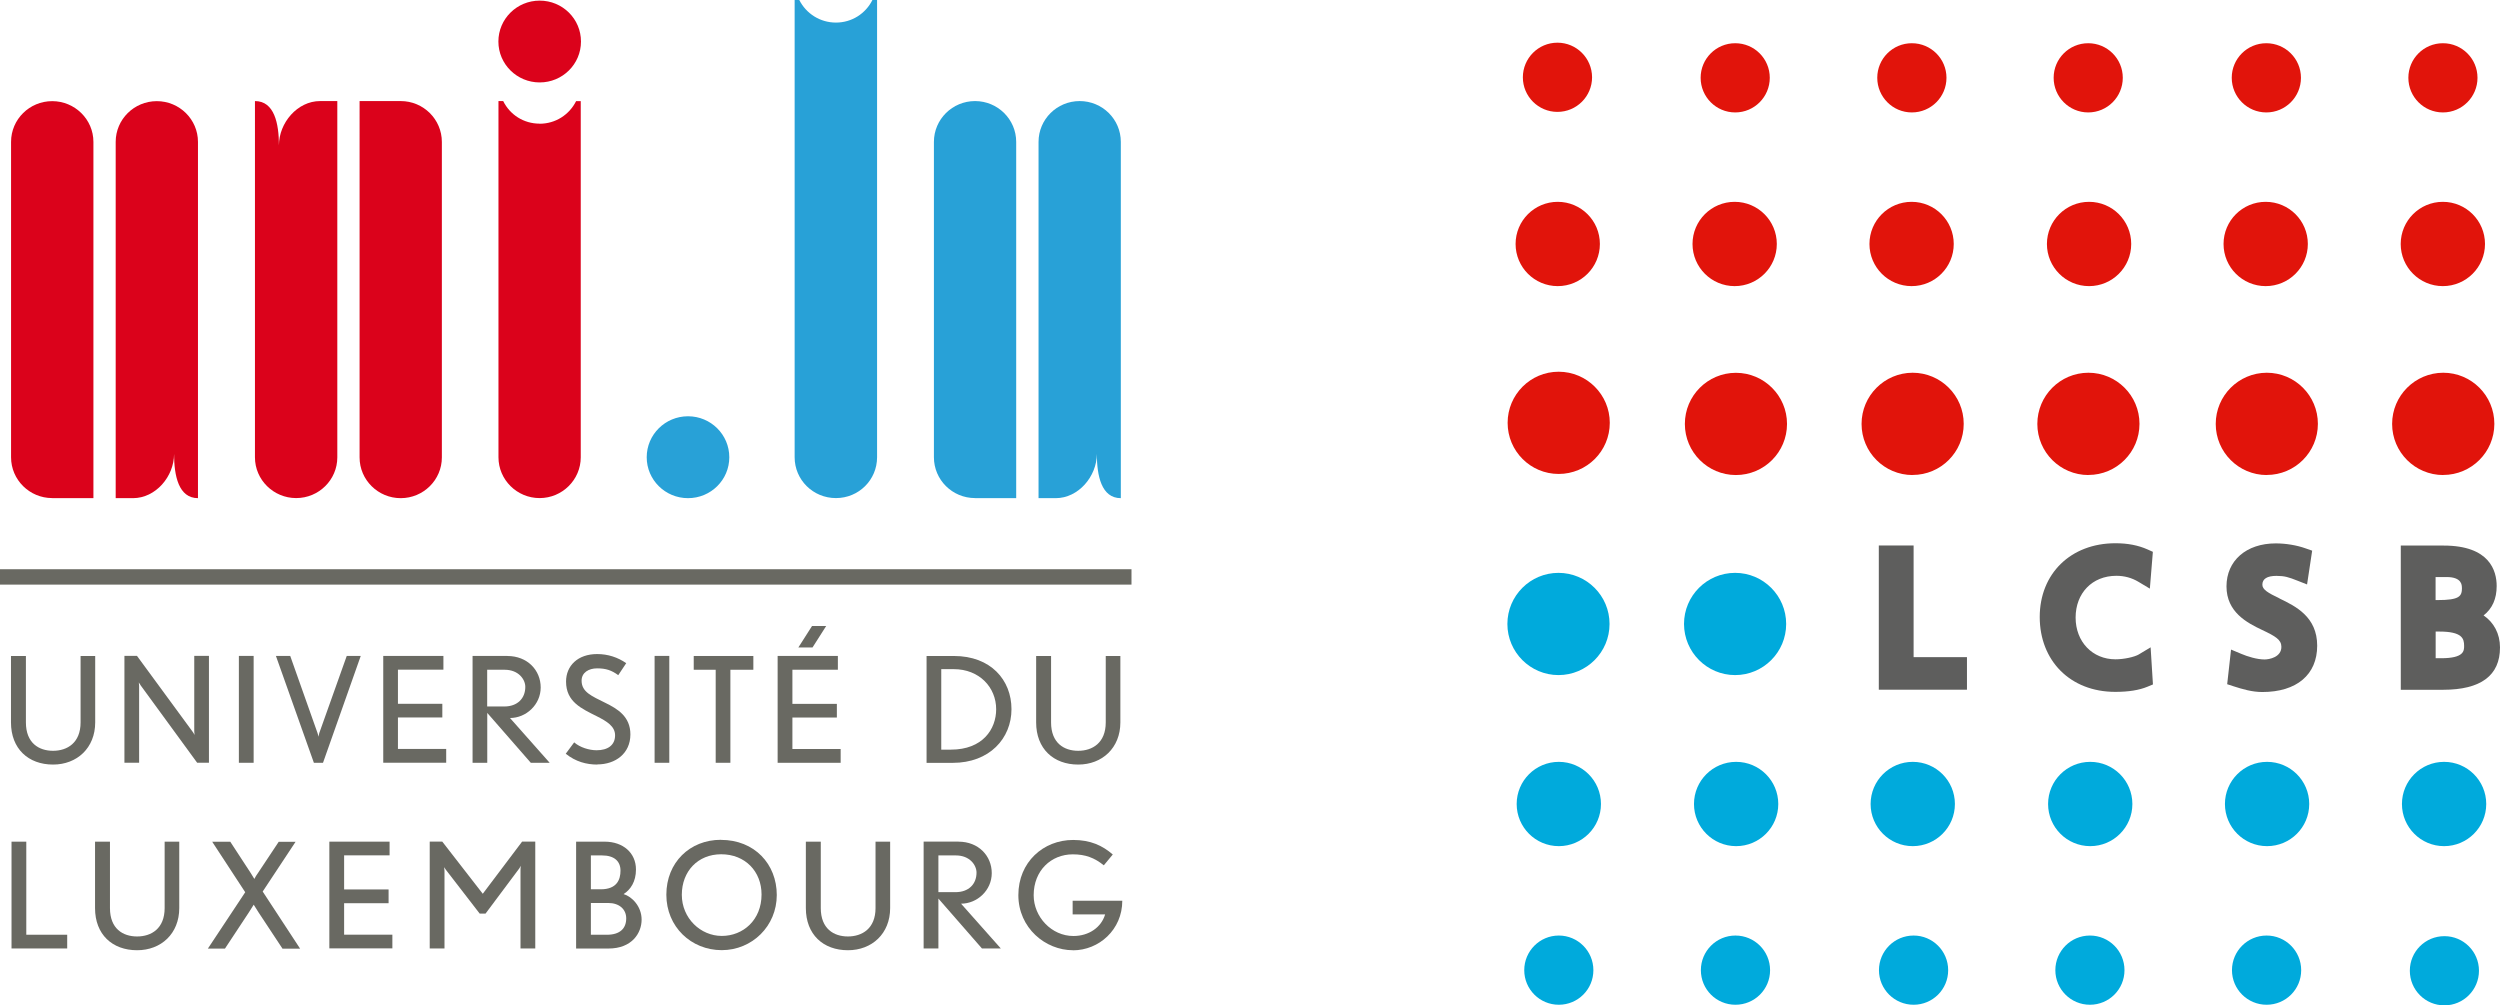 <?xml version="1.0" encoding="UTF-8"?>
<svg xmlns="http://www.w3.org/2000/svg" id="Layer_2" viewBox="0 0 323.29 130" height="130">
  <defs>
    <style>
      .cls-1 {
        fill: #28a1d7;
      }

      .cls-2 {
        fill: #696962;
      }

      .cls-3 {
        fill: #00aadc;
      }

      .cls-3, .cls-4, .cls-5 {
        fill-rule: evenodd;
      }

      .cls-6 {
        fill: #db021b;
      }

      .cls-4 {
        fill: #e1140b;
      }

      .cls-5 {
        fill: #5e5e5d;
      }
    </style>
  </defs>
  <g id="Layer_1-2" data-name="Layer_1">
    <g id="Layer_1-2">
      <g>
        <g id="Symbols">
          <g id="Menu-Uni-Colour">
            <g id="Group-2">
              <path id="Fill-1" class="cls-2" d="M6.86,98.87c-3.2,0-5.44-2.05-5.44-5.45v-8.59h1.93v8.59c0,2.67,1.68,3.67,3.51,3.67s3.56-1.02,3.56-3.67v-8.59h1.89v8.59c0,3.3-2.35,5.45-5.45,5.45"></path>
              <path id="Fill-3" class="cls-2" d="M25.5,98.64l-7.31-10.01c-.05-.07-.13-.2-.24-.38.02.2.04.35.04.45v9.93h-1.9v-13.82h1.62l7.21,9.83c.07.1.16.23.24.4-.02-.19-.04-.34-.04-.46v-9.77h1.9v13.82h-1.53Z"></path>
              <path id="Fill-5" class="cls-2" d="M41.78,98.64h-1.19l-4.91-13.82h1.85l3.53,9.97c.04.12.09.28.12.48.04-.2.08-.36.11-.48l3.55-9.97h1.81l-4.88,13.82h0Z"></path>
              <path id="Fill-7" class="cls-2" d="M49.56,98.64v-13.82h7.78v1.78h-5.88v4.41h5.74v1.77h-5.74v4.07h6.24v1.78h-8.14Z"></path>
              <path id="Fill-9" class="cls-2" d="M30.89,98.64h1.91v-13.82h-1.91v13.82Z"></path>
              <path id="Fill-11" class="cls-2" d="M65.61,84.83c2.59,0,4.31,1.84,4.31,4.07s-1.89,3.95-3.97,3.95l5.13,5.79h-2.44l-5.63-6.45v6.45h-1.9v-13.82s4.5,0,4.5,0ZM65.26,86.61h-2.26v4.75h2.21c1.72,0,2.72-1.06,2.72-2.54,0-.94-.85-2.21-2.67-2.21Z"></path>
              <path id="Fill-12" class="cls-2" d="M77.25,98.87c-1.41,0-2.81-.37-4.09-1.4l1.09-1.47c.75.66,1.95,1.02,2.9,1.02,1.41,0,2.39-.63,2.39-1.93,0-1.18-1.09-1.82-2.33-2.45-1.99-1-4.01-1.87-4.01-4.5,0-2.05,1.52-3.56,4.02-3.56,1.39,0,2.67.42,3.76,1.18l-1.03,1.55c-.86-.63-1.59-.88-2.74-.88-1.09,0-2,.55-2,1.59,0,1.49,1.34,2,3.05,2.86,1.59.78,3.26,1.77,3.26,4.09,0,2.48-1.95,3.88-4.27,3.88"></path>
              <path id="Fill-13" class="cls-2" d="M84.65,98.64h1.9v-13.82h-1.9v13.82Z"></path>
              <path id="Fill-14" class="cls-2" d="M94.45,86.61v12.03h-1.9v-12.03h-2.84v-1.78h7.71v1.78h-2.96Z"></path>
              <path id="Fill-15" class="cls-2" d="M108.35,84.83v1.78h-5.88v4.41h5.75v1.77h-5.75v4.07h6.24v1.78h-8.15v-13.82h7.79ZM106.84,80.95l-1.77,2.78h-1.83l1.77-2.78h1.83Z"></path>
              <path id="Fill-16" class="cls-2" d="M123.36,84.83c4.76,0,7.44,3.1,7.44,6.88s-2.84,6.94-7.6,6.94h-3.38v-13.82h3.55ZM123.32,86.53h-1.6v10.41h1.24c4.12,0,5.86-2.65,5.86-5.22,0-2.82-2.16-5.19-5.5-5.19Z"></path>
              <path id="Fill-17" class="cls-2" d="M139.43,98.87c-3.2,0-5.44-2.05-5.44-5.45v-8.59h1.93v8.59c0,2.67,1.68,3.67,3.51,3.67s3.56-1.02,3.56-3.67v-8.59h1.89v8.59c0,3.3-2.35,5.45-5.45,5.45"></path>
              <path id="Fill-18" class="cls-2" d="M0,75.6h146.32v-1.99H0v1.99Z"></path>
              <path id="Fill-19" class="cls-2" d="M1.49,122.66v-13.82h1.91v12.04h5.29v1.77H1.49Z"></path>
              <path id="Fill-20" class="cls-2" d="M17.73,122.88c-3.21,0-5.44-2.04-5.44-5.45v-8.59h1.93v8.59c0,2.67,1.67,3.67,3.51,3.67s3.56-1.02,3.56-3.67v-8.59h1.89v8.59c0,3.3-2.34,5.45-5.45,5.45"></path>
              <path id="Fill-21" class="cls-2" d="M36.52,122.66l-3.11-4.71c-.15-.22-.35-.55-.6-.96-.24.4-.45.73-.63,1l-3.09,4.68h-2.21l4.83-7.29-4.27-6.53h2.34l2.67,4.09c.14.22.29.45.44.72.14-.27.29-.52.46-.75l2.69-4.05h2.18l-4.25,6.43,4.84,7.39h-2.31.01Z"></path>
              <path id="Fill-22" class="cls-2" d="M42.59,122.66v-13.82h7.79v1.77h-5.88v4.41h5.75v1.78h-5.75v4.07h6.24v1.77h-8.15,0Z"></path>
              <path id="Fill-23" class="cls-2" d="M67.31,122.66v-10.17c0-.17.01-.34.04-.53-.08.15-.14.26-.19.33l-4.37,5.85h-.76l-4.4-5.7c-.05-.06-.11-.17-.19-.3.02.17.04.34.04.5v10.01h-1.91v-13.82h1.62l5.24,6.75,5.09-6.75h1.7v13.82h-1.91Z"></path>
              <path id="Fill-24" class="cls-2" d="M78.19,108.84c2.37,0,4.05,1.44,4.05,3.6,0,1.59-.71,2.61-1.6,3.18,1.08.32,2.33,1.59,2.33,3.3s-1.22,3.74-4.29,3.74h-4.18v-13.82h3.69ZM78.66,116.77h-2.25v4.11h2.06c1.72,0,2.51-.83,2.51-2.12,0-1.19-.91-1.99-2.33-1.99ZM77.86,110.62h-1.45v4.38h1.28c2.08,0,2.55-1.25,2.55-2.41,0-1.23-.82-1.97-2.38-1.97h0Z"></path>
              <path id="Fill-25" class="cls-2" d="M93.24,108.61c4.32,0,7.21,3.12,7.21,7.13s-3.18,7.13-7.12,7.13-7.16-3.01-7.16-7.17,3.03-7.1,7.05-7.1h0ZM93.26,110.47c-3.02,0-5.09,2.21-5.09,5.24s2.42,5.32,5.17,5.32,5.14-2.05,5.14-5.36c0-2.99-2.13-5.2-5.21-5.2h0Z"></path>
              <path id="Fill-26" class="cls-2" d="M109.65,122.88c-3.2,0-5.44-2.04-5.44-5.45v-8.59h1.93v8.59c0,2.67,1.68,3.67,3.51,3.67s3.57-1.02,3.57-3.67v-8.59h1.89v8.59c0,3.3-2.35,5.45-5.46,5.45"></path>
              <path id="Fill-27" class="cls-2" d="M123.95,108.84c2.59,0,4.3,1.84,4.3,4.07s-1.89,3.95-3.97,3.95l5.14,5.79h-2.44l-5.63-6.45v6.45h-1.91v-13.82h4.5ZM123.6,110.62h-2.25v4.75h2.21c1.72,0,2.72-1.05,2.72-2.53,0-.95-.86-2.22-2.67-2.22Z"></path>
              <path id="Fill-28" class="cls-2" d="M138.74,122.88c-3.53,0-7.05-2.86-7.05-7.13s3.24-7.13,7.08-7.13c2.25,0,3.79.72,5.13,1.88l-1.16,1.4c-1.21-.98-2.39-1.42-4.01-1.42-2.81,0-5.06,2.1-5.06,5.29,0,2.8,2.31,5.27,5.14,5.27,2,0,3.61-1.12,4.1-2.79h-4.2v-1.77h6.42c0,3.75-3.02,6.41-6.38,6.41"></path>
              <path id="Fill-29" class="cls-1" d="M108.1,2.92c-2.05,0-3.85-1.16-4.74-2.92h-.6v59.13c0,2.92,2.38,5.28,5.34,5.28s5.32-2.36,5.32-5.28V0h-.6c-.89,1.77-2.67,2.92-4.72,2.92"></path>
              <path id="Fill-30" class="cls-6" d="M69.78,15.99c-2.05,0-3.83-1.14-4.71-2.92h-.61v46.06c0,2.91,2.39,5.28,5.32,5.28s5.32-2.37,5.32-5.28V13.08h-.6c-.89,1.77-2.67,2.92-4.72,2.92"></path>
              <path id="Fill-31" class="cls-6" d="M64.45,5.37c0-2.92,2.39-5.29,5.34-5.29s5.34,2.36,5.34,5.29-2.39,5.29-5.34,5.29-5.34-2.37-5.34-5.29"></path>
              <path id="Fill-32" class="cls-6" d="M6.75,64.41h0c-2.93,0-5.32-2.36-5.32-5.28V18.35c0-2.92,2.39-5.27,5.32-5.27s5.33,2.36,5.33,5.27v46.07h-5.33Z"></path>
              <path id="Fill-33" class="cls-6" d="M14.96,64.41h0V18.35c0-2.92,2.39-5.27,5.32-5.27s5.32,2.36,5.32,5.27v46.07h.01c-2.52,0-3.1-2.9-3.1-5.72h0c0,2.92-2.38,5.72-5.32,5.72h-2.22"></path>
              <path id="Fill-34" class="cls-6" d="M51.82,13.07h0c2.93,0,5.32,2.36,5.32,5.29v40.79c0,2.91-2.39,5.27-5.32,5.27s-5.32-2.36-5.32-5.27V13.07h5.32Z"></path>
              <path id="Fill-35" class="cls-6" d="M43.61,13.07h.01v46.07c0,2.91-2.39,5.27-5.32,5.27s-5.33-2.36-5.33-5.27V13.07h0c2.51,0,3.1,2.9,3.1,5.73h0c0-2.92,2.39-5.73,5.32-5.73h2.23,0Z"></path>
              <path id="Fill-36" class="cls-1" d="M126.09,64.41h0c-2.94,0-5.32-2.36-5.32-5.28V18.35c0-2.92,2.39-5.28,5.32-5.28s5.32,2.36,5.32,5.28v46.07h-5.32Z"></path>
              <path id="Fill-37" class="cls-1" d="M134.3,64.41h0V18.35c0-2.92,2.38-5.28,5.32-5.28s5.32,2.36,5.32,5.28v46.07h0c-2.51,0-3.1-2.9-3.1-5.73h0c0,2.92-2.39,5.73-5.32,5.73h-2.22,0Z"></path>
              <path id="Fill-38" class="cls-1" d="M83.63,59.13c0-2.93,2.39-5.3,5.34-5.3s5.34,2.37,5.34,5.3-2.39,5.29-5.34,5.29-5.34-2.37-5.34-5.29"></path>
            </g>
          </g>
        </g>
        <g id="Imagery-_x2F_-logos">
          <g id="faculty-_x26_-centres">
            <g id="Centres">
              <g id="Group">
                <g id="Group-75">
                  <path id="Fill-2" class="cls-3" d="M224.38,74.08c3.64,0,6.6,2.96,6.6,6.61s-2.96,6.61-6.6,6.61-6.6-2.96-6.61-6.61c0-3.65,2.96-6.61,6.61-6.61"></path>
                  <path id="Fill-4" class="cls-3" d="M224.51,98.52c3.01,0,5.45,2.44,5.45,5.45s-2.44,5.45-5.45,5.45-5.45-2.44-5.45-5.45,2.44-5.45,5.45-5.45"></path>
                  <path id="Fill-6" class="cls-3" d="M224.42,120.98c2.47,0,4.48,2,4.48,4.48s-2,4.47-4.48,4.47-4.47-2-4.47-4.47,2-4.48,4.47-4.48"></path>
                  <path id="Fill-8" class="cls-3" d="M201.53,74.08c3.65,0,6.61,2.96,6.61,6.61s-2.96,6.61-6.6,6.61-6.61-2.96-6.61-6.61,2.96-6.61,6.61-6.61"></path>
                  <path id="Fill-10" class="cls-3" d="M201.58,98.52c3.01,0,5.45,2.44,5.45,5.45s-2.44,5.45-5.45,5.45-5.45-2.44-5.45-5.45,2.44-5.45,5.45-5.45"></path>
                  <path id="Fill-12-2" class="cls-3" d="M201.58,120.98c2.46,0,4.47,2,4.47,4.48s-2,4.47-4.47,4.47-4.47-2-4.47-4.47,2-4.48,4.47-4.48"></path>
                  <path id="Fill-14-2" class="cls-3" d="M247.35,98.52c3.01,0,5.45,2.44,5.45,5.45s-2.44,5.45-5.45,5.45-5.45-2.44-5.45-5.45,2.44-5.45,5.45-5.45"></path>
                  <path id="Fill-16-2" class="cls-3" d="M247.46,120.98c2.46,0,4.47,2,4.47,4.48s-2,4.47-4.47,4.47-4.48-2-4.48-4.47,2-4.48,4.48-4.48"></path>
                  <path id="Fill-18-2" class="cls-3" d="M270.3,98.52c3.01,0,5.45,2.44,5.45,5.45s-2.44,5.45-5.45,5.45-5.45-2.44-5.45-5.45,2.44-5.45,5.45-5.45"></path>
                  <path id="Fill-20-2" class="cls-3" d="M270.26,120.98c2.47,0,4.47,2,4.47,4.48s-2,4.47-4.47,4.47-4.47-2-4.47-4.47,2-4.48,4.47-4.48"></path>
                  <path id="Fill-22-2" class="cls-3" d="M293.17,98.52c3.01,0,5.45,2.44,5.45,5.45s-2.44,5.45-5.45,5.45-5.45-2.44-5.45-5.45,2.44-5.45,5.45-5.45"></path>
                  <path id="Fill-24-2" class="cls-3" d="M293.11,120.98c2.46,0,4.47,2,4.47,4.48s-2,4.47-4.47,4.47-4.48-2-4.48-4.47,2-4.48,4.48-4.48"></path>
                  <path id="Fill-26-2" class="cls-3" d="M316.06,98.52c3.01,0,5.45,2.44,5.45,5.45s-2.44,5.45-5.45,5.45-5.45-2.44-5.45-5.45,2.44-5.45,5.45-5.45"></path>
                  <path id="Fill-28-2" class="cls-3" d="M316.1,121.06c2.47,0,4.47,2,4.47,4.47s-2,4.48-4.47,4.48-4.47-2-4.47-4.48,2-4.47,4.47-4.47"></path>
                  <path id="Fill-30-2" class="cls-4" d="M293.13,61.43c-3.64,0-6.6-2.96-6.6-6.61s2.96-6.61,6.6-6.62c3.65,0,6.61,2.96,6.61,6.61s-2.96,6.61-6.61,6.61"></path>
                  <path id="Fill-32-2" class="cls-4" d="M292.99,37c-3.01,0-5.45-2.44-5.45-5.45s2.44-5.45,5.45-5.45,5.45,2.44,5.45,5.45c0,3.01-2.44,5.45-5.45,5.45"></path>
                  <path id="Fill-34-2" class="cls-4" d="M293.07,14.54c-2.46,0-4.47-2.01-4.47-4.48s2-4.47,4.47-4.47,4.48,2,4.48,4.47-2,4.48-4.48,4.48"></path>
                  <path id="Fill-36-2" class="cls-4" d="M315.95,61.43c-3.65,0-6.61-2.96-6.61-6.61s2.96-6.61,6.61-6.62c3.65,0,6.61,2.96,6.61,6.61s-2.96,6.61-6.61,6.61"></path>
                  <path id="Fill-38-2" class="cls-4" d="M315.9,37c-3.01,0-5.45-2.44-5.45-5.45s2.44-5.45,5.45-5.45,5.45,2.44,5.45,5.45-2.44,5.45-5.45,5.45"></path>
                  <path id="Fill-40" class="cls-4" d="M315.91,14.54c-2.47,0-4.47-2.01-4.47-4.48s2-4.47,4.47-4.47,4.47,2,4.47,4.47-2,4.48-4.47,4.48"></path>
                  <path id="Fill-42" class="cls-4" d="M270.07,61.43c-3.65,0-6.61-2.96-6.61-6.61s2.95-6.61,6.6-6.62c3.65,0,6.61,2.96,6.61,6.61s-2.96,6.61-6.6,6.61"></path>
                  <path id="Fill-44" class="cls-4" d="M270.15,37c-3.01,0-5.45-2.44-5.45-5.45s2.44-5.45,5.45-5.45,5.45,2.44,5.45,5.45-2.44,5.45-5.45,5.45"></path>
                  <path id="Fill-46" class="cls-4" d="M270.04,14.54c-2.47,0-4.47-2.01-4.47-4.48s2-4.47,4.47-4.47,4.47,2,4.47,4.47-2,4.48-4.47,4.48"></path>
                  <path id="Fill-48" class="cls-4" d="M247.33,61.43c-3.65,0-6.6-2.96-6.6-6.61s2.96-6.61,6.6-6.62c3.65,0,6.61,2.96,6.61,6.61s-2.96,6.61-6.61,6.61"></path>
                  <path id="Fill-50" class="cls-4" d="M247.2,37c-3.01,0-5.45-2.44-5.45-5.45,0-3.01,2.44-5.45,5.45-5.45s5.45,2.44,5.45,5.45-2.44,5.45-5.45,5.45"></path>
                  <path id="Fill-52" class="cls-4" d="M247.23,14.54c-2.47,0-4.47-2.01-4.47-4.48s2-4.47,4.47-4.47,4.48,2,4.48,4.47-2,4.48-4.48,4.48"></path>
                  <path id="Fill-54" class="cls-4" d="M224.48,61.43c-3.64,0-6.6-2.96-6.6-6.61s2.96-6.61,6.6-6.61,6.61,2.96,6.61,6.61-2.96,6.61-6.61,6.61"></path>
                  <path id="Fill-56" class="cls-4" d="M224.32,37c-3.01,0-5.45-2.44-5.45-5.45s2.44-5.45,5.45-5.45,5.45,2.44,5.45,5.45-2.44,5.45-5.45,5.45"></path>
                  <path id="Fill-58" class="cls-4" d="M224.39,14.54c-2.47,0-4.47-2.01-4.47-4.48s2-4.47,4.47-4.47,4.47,2,4.47,4.47-2,4.48-4.47,4.48"></path>
                  <path id="Fill-60" class="cls-4" d="M201.56,48.07c3.64,0,6.61,2.96,6.61,6.61s-2.96,6.61-6.61,6.61-6.6-2.96-6.6-6.61,2.95-6.61,6.6-6.61"></path>
                  <path id="Fill-62" class="cls-4" d="M201.44,37c-3.01,0-5.45-2.44-5.45-5.45s2.44-5.45,5.45-5.45,5.45,2.44,5.45,5.45-2.44,5.45-5.45,5.45"></path>
                  <path id="Fill-64" class="cls-4" d="M201.4,14.47c-2.46,0-4.47-2-4.47-4.47s2-4.48,4.47-4.48,4.47,2,4.48,4.47c0,2.47-2,4.48-4.48,4.48"></path>
                  <polygon id="Fill-66" class="cls-5" points="247.46 70.54 242.96 70.54 242.96 89.19 254.36 89.19 254.36 84.98 247.46 84.98 247.46 70.54"></polygon>
                  <path id="Fill-68" class="cls-5" d="M276.62,84.61c-.6.36-1.98.65-3.05.65-2.99,0-5.16-2.27-5.16-5.4s2.12-5.4,5.27-5.4c1.03,0,2,.26,2.86.78l1.47.88.39-4.76-.69-.31c-1.22-.54-2.57-.8-4.15-.8-5.77,0-9.79,3.92-9.79,9.54s3.92,9.68,9.77,9.68c1.72,0,3.08-.22,4.17-.67l.7-.29-.3-4.8-1.5.9h0Z"></path>
                  <path id="Fill-70" class="cls-5" d="M294.79,77.39c-1.52-.73-2.23-1.15-2.23-1.78,0-.75.61-1.14,1.82-1.14,1.06,0,1.58.17,2.72.62l1.24.49.66-4.37-.83-.29c-1.17-.42-2.59-.65-3.88-.65-3.81,0-6.37,2.23-6.37,5.56s2.66,4.71,4.6,5.63c1.74.82,2.5,1.27,2.5,2.19,0,1.34-1.57,1.63-2.18,1.63-.95,0-2.18-.37-3.02-.73l-1.31-.55-.5,4.48.83.27c1.15.37,2.39.74,3.71.74,4.44,0,7.1-2.24,7.1-5.99s-2.81-5.11-4.86-6.1"></path>
                  <g id="Group-74">
                    <path id="Fill-72" class="cls-5" d="M314.97,85.12v-3.45h.47c2.97,0,3.21.91,3.21,1.85,0,.64,0,1.6-2.98,1.6h-.7,0ZM318.37,76.01c0,1.1-.3,1.59-3.17,1.59h-.24v-2.98h1.42c1.98,0,1.98,1.05,1.98,1.39h0ZM321.16,79.59c1.14-.89,1.7-2.16,1.7-3.81,0-1.95-.89-5.23-6.86-5.23h-5.54v18.65h5.47c4.88,0,7.36-1.84,7.36-5.47,0-1.78-.8-3.25-2.13-4.15h0Z"></path>
                  </g>
                </g>
              </g>
            </g>
          </g>
        </g>
      </g>
    </g>
  </g>
</svg>
